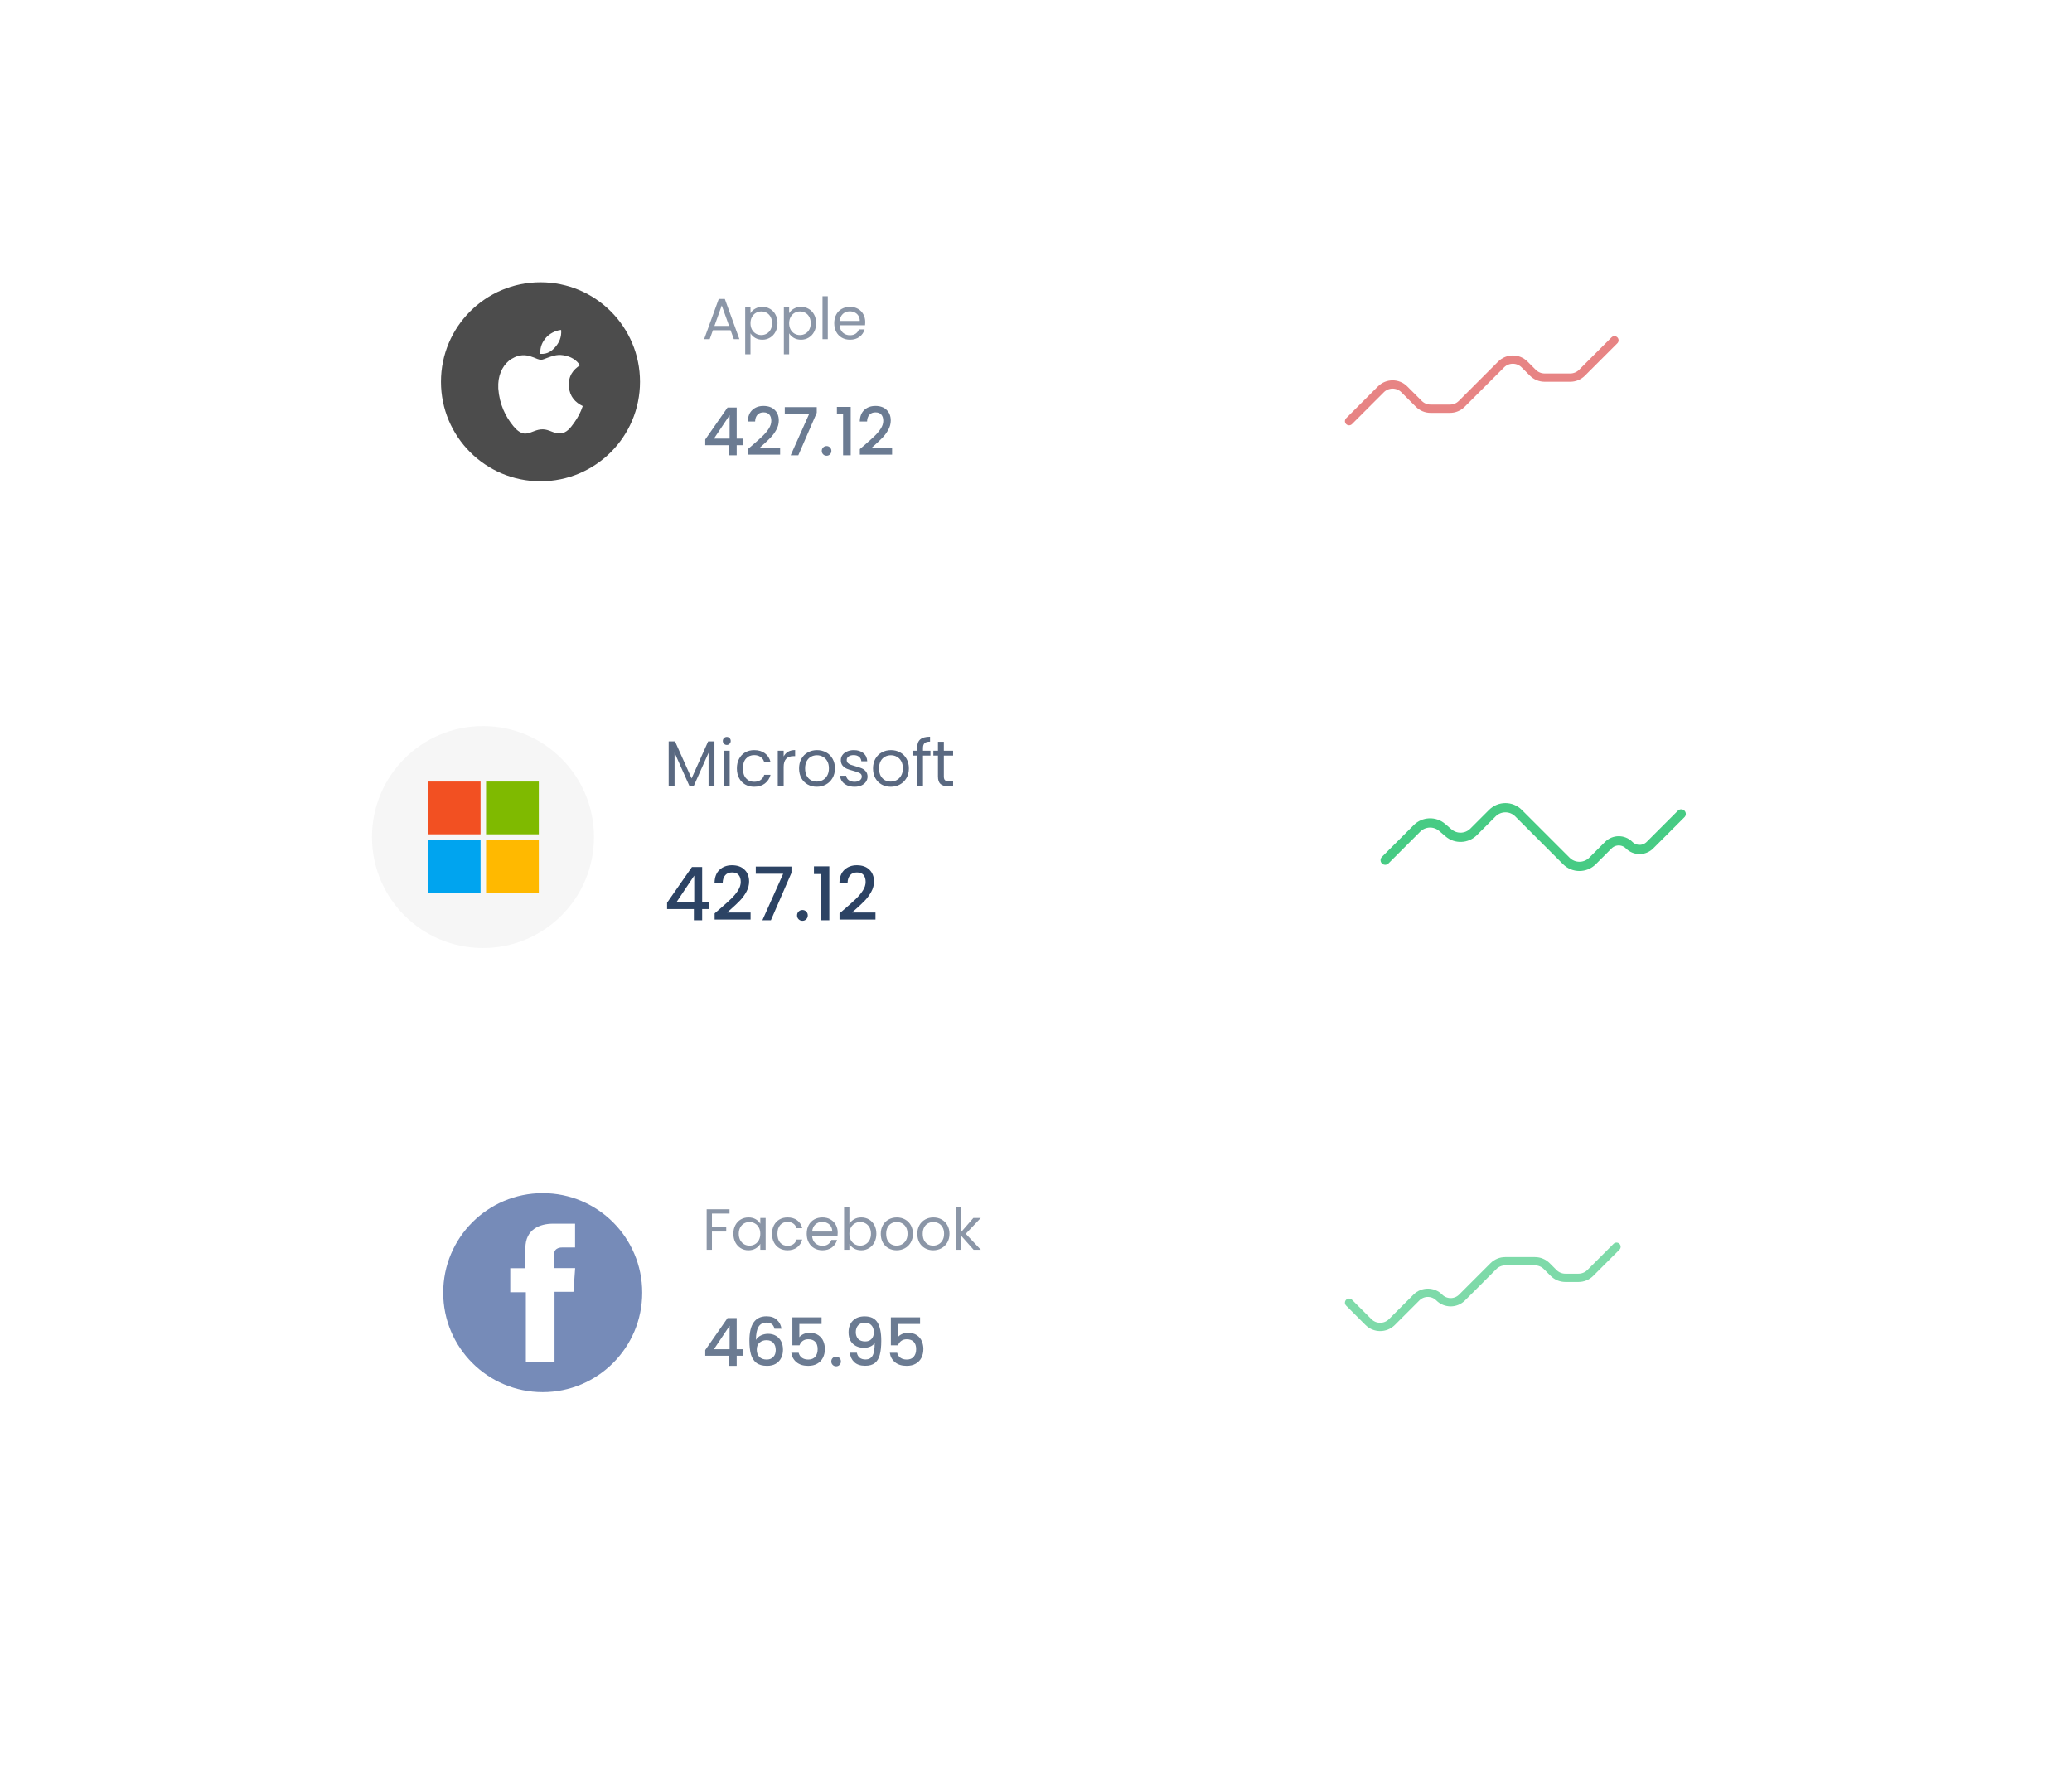 <svg width="448" height="383" viewBox="0 0 448 383" fill="none" xmlns="http://www.w3.org/2000/svg">
<g filter="url(#filter0_d_3572_11206)">
<rect x="60.5" y="138" width="327" height="86" rx="15" fill="white"/>
</g>
<path d="M154.476 160.312V170H153.202V162.776L149.982 170H149.086L145.852 162.762V170H144.578V160.312H145.95L149.534 168.32L153.118 160.312H154.476ZM157.155 161.082C156.912 161.082 156.707 160.998 156.539 160.83C156.371 160.662 156.287 160.457 156.287 160.214C156.287 159.971 156.371 159.766 156.539 159.598C156.707 159.43 156.912 159.346 157.155 159.346C157.388 159.346 157.584 159.43 157.743 159.598C157.911 159.766 157.995 159.971 157.995 160.214C157.995 160.457 157.911 160.662 157.743 160.83C157.584 160.998 157.388 161.082 157.155 161.082ZM157.771 162.328V170H156.497V162.328H157.771ZM159.326 166.15C159.326 165.357 159.485 164.666 159.802 164.078C160.119 163.481 160.558 163.019 161.118 162.692C161.687 162.365 162.336 162.202 163.064 162.202C164.007 162.202 164.781 162.431 165.388 162.888C166.004 163.345 166.41 163.98 166.606 164.792H165.234C165.103 164.325 164.847 163.957 164.464 163.686C164.091 163.415 163.624 163.28 163.064 163.28C162.336 163.28 161.748 163.532 161.3 164.036C160.852 164.531 160.628 165.235 160.628 166.15C160.628 167.074 160.852 167.788 161.3 168.292C161.748 168.796 162.336 169.048 163.064 169.048C163.624 169.048 164.091 168.917 164.464 168.656C164.837 168.395 165.094 168.021 165.234 167.536H166.606C166.401 168.32 165.99 168.95 165.374 169.426C164.758 169.893 163.988 170.126 163.064 170.126C162.336 170.126 161.687 169.963 161.118 169.636C160.558 169.309 160.119 168.847 159.802 168.25C159.485 167.653 159.326 166.953 159.326 166.15ZM169.44 163.574C169.664 163.135 169.981 162.795 170.392 162.552C170.812 162.309 171.32 162.188 171.918 162.188V163.504H171.582C170.154 163.504 169.44 164.279 169.44 165.828V170H168.166V162.328H169.44V163.574ZM176.594 170.126C175.876 170.126 175.222 169.963 174.634 169.636C174.056 169.309 173.598 168.847 173.262 168.25C172.936 167.643 172.772 166.943 172.772 166.15C172.772 165.366 172.94 164.675 173.276 164.078C173.622 163.471 174.088 163.009 174.676 162.692C175.264 162.365 175.922 162.202 176.65 162.202C177.378 162.202 178.036 162.365 178.624 162.692C179.212 163.009 179.674 163.467 180.01 164.064C180.356 164.661 180.528 165.357 180.528 166.15C180.528 166.943 180.351 167.643 179.996 168.25C179.651 168.847 179.18 169.309 178.582 169.636C177.985 169.963 177.322 170.126 176.594 170.126ZM176.594 169.006C177.052 169.006 177.481 168.899 177.882 168.684C178.284 168.469 178.606 168.147 178.848 167.718C179.1 167.289 179.226 166.766 179.226 166.15C179.226 165.534 179.105 165.011 178.862 164.582C178.62 164.153 178.302 163.835 177.91 163.63C177.518 163.415 177.094 163.308 176.636 163.308C176.17 163.308 175.74 163.415 175.348 163.63C174.966 163.835 174.658 164.153 174.424 164.582C174.191 165.011 174.074 165.534 174.074 166.15C174.074 166.775 174.186 167.303 174.41 167.732C174.644 168.161 174.952 168.483 175.334 168.698C175.717 168.903 176.137 169.006 176.594 169.006ZM184.78 170.126C184.192 170.126 183.664 170.028 183.198 169.832C182.731 169.627 182.362 169.347 182.092 168.992C181.821 168.628 181.672 168.213 181.644 167.746H182.96C182.997 168.129 183.174 168.441 183.492 168.684C183.818 168.927 184.243 169.048 184.766 169.048C185.251 169.048 185.634 168.941 185.914 168.726C186.194 168.511 186.334 168.241 186.334 167.914C186.334 167.578 186.184 167.331 185.886 167.172C185.587 167.004 185.125 166.841 184.5 166.682C183.93 166.533 183.464 166.383 183.1 166.234C182.745 166.075 182.437 165.847 182.176 165.548C181.924 165.24 181.798 164.839 181.798 164.344C181.798 163.952 181.914 163.593 182.148 163.266C182.381 162.939 182.712 162.683 183.142 162.496C183.571 162.3 184.061 162.202 184.612 162.202C185.461 162.202 186.147 162.417 186.67 162.846C187.192 163.275 187.472 163.863 187.51 164.61H186.236C186.208 164.209 186.044 163.887 185.746 163.644C185.456 163.401 185.064 163.28 184.57 163.28C184.112 163.28 183.748 163.378 183.478 163.574C183.207 163.77 183.072 164.027 183.072 164.344C183.072 164.596 183.151 164.806 183.31 164.974C183.478 165.133 183.683 165.263 183.926 165.366C184.178 165.459 184.523 165.567 184.962 165.688C185.512 165.837 185.96 165.987 186.306 166.136C186.651 166.276 186.945 166.491 187.188 166.78C187.44 167.069 187.57 167.447 187.58 167.914C187.58 168.334 187.463 168.712 187.23 169.048C186.996 169.384 186.665 169.65 186.236 169.846C185.816 170.033 185.33 170.126 184.78 170.126ZM192.584 170.126C191.865 170.126 191.212 169.963 190.624 169.636C190.045 169.309 189.588 168.847 189.252 168.25C188.925 167.643 188.762 166.943 188.762 166.15C188.762 165.366 188.93 164.675 189.266 164.078C189.611 163.471 190.078 163.009 190.666 162.692C191.254 162.365 191.912 162.202 192.64 162.202C193.368 162.202 194.026 162.365 194.614 162.692C195.202 163.009 195.664 163.467 196 164.064C196.345 164.661 196.518 165.357 196.518 166.15C196.518 166.943 196.341 167.643 195.986 168.25C195.641 168.847 195.169 169.309 194.572 169.636C193.975 169.963 193.312 170.126 192.584 170.126ZM192.584 169.006C193.041 169.006 193.471 168.899 193.872 168.684C194.273 168.469 194.595 168.147 194.838 167.718C195.09 167.289 195.216 166.766 195.216 166.15C195.216 165.534 195.095 165.011 194.852 164.582C194.609 164.153 194.292 163.835 193.9 163.63C193.508 163.415 193.083 163.308 192.626 163.308C192.159 163.308 191.73 163.415 191.338 163.63C190.955 163.835 190.647 164.153 190.414 164.582C190.181 165.011 190.064 165.534 190.064 166.15C190.064 166.775 190.176 167.303 190.4 167.732C190.633 168.161 190.941 168.483 191.324 168.698C191.707 168.903 192.127 169.006 192.584 169.006ZM201.175 163.378H199.565V170H198.291V163.378H197.297V162.328H198.291V161.782C198.291 160.923 198.51 160.298 198.949 159.906C199.397 159.505 200.111 159.304 201.091 159.304V160.368C200.531 160.368 200.134 160.48 199.901 160.704C199.677 160.919 199.565 161.278 199.565 161.782V162.328H201.175V163.378ZM204.075 163.378V167.9C204.075 168.273 204.154 168.539 204.313 168.698C204.471 168.847 204.747 168.922 205.139 168.922H206.077V170H204.929C204.219 170 203.687 169.837 203.333 169.51C202.978 169.183 202.801 168.647 202.801 167.9V163.378H201.807V162.328H202.801V160.396H204.075V162.328H206.077V163.378H204.075Z" fill="#5A6981"/>
<path d="M144.236 196.568V195.192L149.612 187.48H151.82V194.984H153.308V196.568H151.82V199H150.028V196.568H144.236ZM150.108 189.336L146.332 194.984H150.108V189.336ZM155.667 196.52C156.691 195.635 157.497 194.909 158.083 194.344C158.681 193.768 159.177 193.171 159.571 192.552C159.966 191.933 160.163 191.315 160.163 190.696C160.163 190.056 160.009 189.555 159.699 189.192C159.401 188.829 158.926 188.648 158.275 188.648C157.646 188.648 157.155 188.851 156.803 189.256C156.462 189.651 156.281 190.184 156.259 190.856H154.499C154.531 189.64 154.894 188.712 155.587 188.072C156.291 187.421 157.182 187.096 158.259 187.096C159.422 187.096 160.329 187.416 160.979 188.056C161.641 188.696 161.971 189.549 161.971 190.616C161.971 191.384 161.774 192.125 161.379 192.84C160.995 193.544 160.531 194.179 159.987 194.744C159.454 195.299 158.771 195.944 157.939 196.68L157.219 197.32H162.291V198.84H154.515V197.512L155.667 196.52ZM171.126 188.744L166.678 199H164.838L169.334 188.936H163.414V187.384H171.126V188.744ZM173.503 199.112C173.172 199.112 172.895 199 172.671 198.776C172.447 198.552 172.335 198.275 172.335 197.944C172.335 197.613 172.447 197.336 172.671 197.112C172.895 196.888 173.172 196.776 173.503 196.776C173.823 196.776 174.095 196.888 174.319 197.112C174.543 197.336 174.655 197.613 174.655 197.944C174.655 198.275 174.543 198.552 174.319 198.776C174.095 199 173.823 199.112 173.503 199.112ZM175.986 189V187.336H179.314V199H177.474V189H175.986ZM182.668 196.52C183.692 195.635 184.497 194.909 185.084 194.344C185.681 193.768 186.177 193.171 186.572 192.552C186.967 191.933 187.164 191.315 187.164 190.696C187.164 190.056 187.009 189.555 186.7 189.192C186.401 188.829 185.927 188.648 185.276 188.648C184.647 188.648 184.156 188.851 183.804 189.256C183.463 189.651 183.281 190.184 183.26 190.856H181.5C181.532 189.64 181.895 188.712 182.588 188.072C183.292 187.421 184.183 187.096 185.26 187.096C186.423 187.096 187.329 187.416 187.98 188.056C188.641 188.696 188.972 189.549 188.972 190.616C188.972 191.384 188.775 192.125 188.38 192.84C187.996 193.544 187.532 194.179 186.988 194.744C186.455 195.299 185.772 195.944 184.94 196.68L184.22 197.32H189.292V198.84H181.516V197.512L182.668 196.52Z" fill="#2C4364"/>
<path d="M363.5 176L356.75 182.75C355.507 183.993 353.493 183.993 352.25 182.75V182.75C351.007 181.507 348.993 181.507 347.75 182.75L344.328 186.172C342.766 187.734 340.234 187.734 338.672 186.172L328.328 175.828C326.766 174.266 324.234 174.266 322.672 175.828L322.5 176L318.619 179.881C317.141 181.359 314.775 181.45 313.188 180.089L311.812 178.911C310.225 177.55 307.859 177.641 306.381 179.119L299.5 186" stroke="#47CB84" stroke-width="2" stroke-linecap="round"/>
<circle cx="104.427" cy="181" r="24" fill="#F6F6F6"/>
<path d="M92.5 169H103.904V180.405H92.5V169Z" fill="#F25022"/>
<path d="M105.095 169H116.5V180.405H105.095V169Z" fill="#7FBA00"/>
<path d="M92.5 181.595H103.904V193H92.5V181.595Z" fill="#00A4EF"/>
<path d="M105.095 181.595H116.5V193H105.095V181.595Z" fill="#FFB900"/>
<g opacity="0.7" filter="url(#filter1_f_3572_11206)">
<g filter="url(#filter2_d_3572_11206)">
<rect x="77.414" y="240.896" width="293.172" height="77.103" rx="13.448" fill="white"/>
</g>
<path d="M157.739 261.493V262.422H153.936V265.371H157.024V266.3H153.936V270.241H152.794V261.493H157.739ZM158.567 266.777C158.567 266.074 158.709 265.459 158.993 264.932C159.278 264.396 159.667 263.982 160.161 263.689C160.663 263.396 161.219 263.25 161.83 263.25C162.433 263.25 162.956 263.38 163.399 263.639C163.843 263.899 164.173 264.225 164.391 264.618V263.363H165.545V270.241H164.391V268.961C164.165 269.363 163.826 269.697 163.374 269.965C162.931 270.225 162.412 270.354 161.818 270.354C161.207 270.354 160.655 270.204 160.161 269.902C159.667 269.601 159.278 269.179 158.993 268.635C158.709 268.091 158.567 267.472 158.567 266.777ZM164.391 266.79C164.391 266.271 164.286 265.819 164.077 265.434C163.868 265.049 163.583 264.756 163.223 264.555C162.872 264.346 162.483 264.242 162.056 264.242C161.629 264.242 161.24 264.342 160.889 264.543C160.537 264.744 160.257 265.037 160.048 265.421C159.839 265.806 159.734 266.258 159.734 266.777C159.734 267.304 159.839 267.764 160.048 268.158C160.257 268.543 160.537 268.84 160.889 269.049C161.24 269.25 161.629 269.35 162.056 269.35C162.483 269.35 162.872 269.25 163.223 269.049C163.583 268.84 163.868 268.543 164.077 268.158C164.286 267.764 164.391 267.308 164.391 266.79ZM166.923 266.79C166.923 266.078 167.066 265.459 167.35 264.932C167.635 264.396 168.028 263.982 168.53 263.689C169.04 263.396 169.622 263.25 170.275 263.25C171.12 263.25 171.814 263.455 172.358 263.865C172.911 264.275 173.275 264.844 173.45 265.572H172.22C172.103 265.154 171.873 264.823 171.53 264.581C171.195 264.338 170.777 264.217 170.275 264.217C169.622 264.217 169.095 264.442 168.693 264.894C168.292 265.338 168.091 265.97 168.091 266.79C168.091 267.618 168.292 268.258 168.693 268.71C169.095 269.162 169.622 269.388 170.275 269.388C170.777 269.388 171.195 269.271 171.53 269.036C171.865 268.802 172.095 268.467 172.22 268.032H173.45C173.266 268.735 172.898 269.3 172.346 269.727C171.794 270.145 171.103 270.354 170.275 270.354C169.622 270.354 169.04 270.208 168.53 269.915C168.028 269.622 167.635 269.208 167.35 268.672C167.066 268.137 166.923 267.509 166.923 266.79ZM181.125 266.539C181.125 266.756 181.112 266.986 181.087 267.229H175.589C175.631 267.907 175.861 268.438 176.28 268.823C176.707 269.2 177.221 269.388 177.824 269.388C178.317 269.388 178.727 269.275 179.054 269.049C179.388 268.815 179.623 268.505 179.757 268.12H180.987C180.803 268.781 180.434 269.321 179.882 269.739C179.33 270.149 178.644 270.354 177.824 270.354C177.171 270.354 176.585 270.208 176.066 269.915C175.556 269.622 175.154 269.208 174.861 268.672C174.569 268.128 174.422 267.501 174.422 266.79C174.422 266.078 174.564 265.455 174.849 264.919C175.133 264.384 175.531 263.974 176.041 263.689C176.56 263.396 177.154 263.25 177.824 263.25C178.476 263.25 179.054 263.392 179.556 263.677C180.058 263.961 180.443 264.355 180.711 264.857C180.987 265.35 181.125 265.911 181.125 266.539ZM179.945 266.3C179.945 265.865 179.849 265.493 179.656 265.183C179.464 264.865 179.2 264.627 178.865 264.468C178.539 264.3 178.175 264.217 177.773 264.217C177.196 264.217 176.702 264.401 176.292 264.769C175.891 265.137 175.661 265.647 175.602 266.3H179.945ZM183.649 264.643C183.883 264.233 184.226 263.899 184.678 263.639C185.13 263.38 185.645 263.25 186.222 263.25C186.841 263.25 187.398 263.396 187.892 263.689C188.385 263.982 188.774 264.396 189.059 264.932C189.343 265.459 189.486 266.074 189.486 266.777C189.486 267.472 189.343 268.091 189.059 268.635C188.774 269.179 188.381 269.601 187.879 269.902C187.385 270.204 186.833 270.354 186.222 270.354C185.628 270.354 185.105 270.225 184.653 269.965C184.21 269.706 183.875 269.375 183.649 268.974V270.241H182.507V260.953H183.649V264.643ZM188.318 266.777C188.318 266.258 188.214 265.806 188.005 265.421C187.795 265.037 187.511 264.744 187.151 264.543C186.8 264.342 186.41 264.242 185.984 264.242C185.565 264.242 185.176 264.346 184.816 264.555C184.465 264.756 184.18 265.053 183.963 265.447C183.754 265.831 183.649 266.279 183.649 266.79C183.649 267.308 183.754 267.764 183.963 268.158C184.18 268.543 184.465 268.84 184.816 269.049C185.176 269.25 185.565 269.35 185.984 269.35C186.41 269.35 186.8 269.25 187.151 269.049C187.511 268.84 187.795 268.543 188.005 268.158C188.214 267.764 188.318 267.304 188.318 266.777ZM193.863 270.354C193.219 270.354 192.633 270.208 192.106 269.915C191.587 269.622 191.177 269.208 190.876 268.672C190.583 268.128 190.437 267.501 190.437 266.79C190.437 266.087 190.587 265.467 190.889 264.932C191.198 264.388 191.617 263.974 192.144 263.689C192.671 263.396 193.261 263.25 193.914 263.25C194.566 263.25 195.156 263.396 195.683 263.689C196.211 263.974 196.625 264.384 196.926 264.919C197.236 265.455 197.39 266.078 197.39 266.79C197.39 267.501 197.232 268.128 196.914 268.672C196.604 269.208 196.181 269.622 195.646 269.915C195.11 270.208 194.516 270.354 193.863 270.354ZM193.863 269.35C194.273 269.35 194.658 269.254 195.018 269.061C195.378 268.869 195.667 268.58 195.884 268.195C196.11 267.81 196.223 267.342 196.223 266.79C196.223 266.237 196.114 265.769 195.897 265.384C195.679 264.999 195.395 264.714 195.043 264.53C194.692 264.338 194.311 264.242 193.901 264.242C193.483 264.242 193.098 264.338 192.746 264.53C192.403 264.714 192.127 264.999 191.918 265.384C191.709 265.769 191.604 266.237 191.604 266.79C191.604 267.35 191.705 267.823 191.905 268.208C192.115 268.593 192.391 268.882 192.734 269.074C193.077 269.258 193.453 269.35 193.863 269.35ZM201.767 270.354C201.122 270.354 200.537 270.208 200.009 269.915C199.491 269.622 199.081 269.208 198.779 268.672C198.486 268.128 198.34 267.501 198.34 266.79C198.34 266.087 198.491 265.467 198.792 264.932C199.101 264.388 199.52 263.974 200.047 263.689C200.574 263.396 201.164 263.25 201.817 263.25C202.47 263.25 203.059 263.396 203.587 263.689C204.114 263.974 204.528 264.384 204.829 264.919C205.139 265.455 205.294 266.078 205.294 266.79C205.294 267.501 205.135 268.128 204.817 268.672C204.507 269.208 204.085 269.622 203.549 269.915C203.013 270.208 202.419 270.354 201.767 270.354ZM201.767 269.35C202.177 269.35 202.562 269.254 202.921 269.061C203.281 268.869 203.57 268.58 203.787 268.195C204.013 267.81 204.126 267.342 204.126 266.79C204.126 266.237 204.018 265.769 203.8 265.384C203.582 264.999 203.298 264.714 202.946 264.53C202.595 264.338 202.214 264.242 201.804 264.242C201.386 264.242 201.001 264.338 200.65 264.53C200.306 264.714 200.03 264.999 199.821 265.384C199.612 265.769 199.507 266.237 199.507 266.79C199.507 267.35 199.608 267.823 199.809 268.208C200.018 268.593 200.294 268.882 200.637 269.074C200.98 269.258 201.357 269.35 201.767 269.35ZM210.511 270.241L207.812 267.204V270.241H206.67V260.953H207.812V266.413L210.461 263.363H212.055L208.816 266.79L212.067 270.241H210.511Z" fill="#5A6981"/>
<path d="M152.487 293.164V291.931L157.307 285.017H159.287V291.744H160.621V293.164H159.287V295.345H157.68V293.164H152.487ZM157.752 286.681L154.367 291.744H157.752V286.681ZM167.456 287.312C167.351 286.872 167.159 286.542 166.882 286.322C166.605 286.102 166.217 285.992 165.72 285.992C164.965 285.992 164.4 286.284 164.027 286.867C163.654 287.441 163.458 288.397 163.439 289.736C163.688 289.315 164.051 288.99 164.529 288.761C165.008 288.531 165.524 288.416 166.079 288.416C166.71 288.416 167.265 288.555 167.743 288.832C168.23 289.1 168.608 289.492 168.876 290.009C169.153 290.525 169.292 291.142 169.292 291.859C169.292 292.528 169.158 293.126 168.89 293.652C168.632 294.178 168.245 294.594 167.728 294.9C167.212 295.197 166.59 295.345 165.863 295.345C164.878 295.345 164.104 295.13 163.54 294.699C162.985 294.259 162.593 293.643 162.363 292.849C162.143 292.055 162.033 291.065 162.033 289.879C162.033 286.379 163.267 284.629 165.734 284.629C166.691 284.629 167.441 284.887 167.987 285.404C168.541 285.92 168.866 286.556 168.962 287.312H167.456ZM165.72 289.793C165.137 289.793 164.639 289.97 164.228 290.324C163.827 290.668 163.626 291.17 163.626 291.83C163.626 292.49 163.812 293.016 164.185 293.408C164.568 293.791 165.098 293.982 165.777 293.982C166.38 293.982 166.853 293.796 167.198 293.423C167.551 293.05 167.728 292.552 167.728 291.931C167.728 291.28 167.556 290.764 167.212 290.381C166.877 289.989 166.38 289.793 165.72 289.793ZM177.635 286.293H172.829V289.148C173.03 288.88 173.327 288.655 173.719 288.474C174.12 288.292 174.546 288.201 174.995 288.201C175.799 288.201 176.449 288.373 176.946 288.717C177.453 289.062 177.812 289.497 178.022 290.023C178.242 290.549 178.352 291.103 178.352 291.687C178.352 292.395 178.213 293.026 177.936 293.58C177.668 294.125 177.262 294.556 176.717 294.871C176.181 295.187 175.521 295.345 174.737 295.345C173.695 295.345 172.858 295.087 172.227 294.57C171.596 294.054 171.218 293.37 171.094 292.519H172.686C172.791 292.968 173.025 293.327 173.389 293.595C173.752 293.853 174.206 293.982 174.752 293.982C175.431 293.982 175.937 293.776 176.272 293.365C176.616 292.954 176.789 292.409 176.789 291.73C176.789 291.041 176.616 290.515 176.272 290.152C175.928 289.779 175.421 289.593 174.752 289.593C174.283 289.593 173.886 289.712 173.561 289.951C173.245 290.181 173.016 290.496 172.872 290.898H171.323V284.859H177.635V286.293ZM180.786 295.445C180.49 295.445 180.241 295.345 180.04 295.144C179.839 294.943 179.739 294.694 179.739 294.398C179.739 294.102 179.839 293.853 180.04 293.652C180.241 293.451 180.49 293.351 180.786 293.351C181.073 293.351 181.317 293.451 181.518 293.652C181.718 293.853 181.819 294.102 181.819 294.398C181.819 294.694 181.718 294.943 181.518 295.144C181.317 295.345 181.073 295.445 180.786 295.445ZM185.265 292.505C185.36 292.983 185.566 293.346 185.881 293.595C186.197 293.843 186.623 293.968 187.158 293.968C187.837 293.968 188.334 293.7 188.65 293.164C188.966 292.629 189.123 291.716 189.123 290.425C188.894 290.75 188.569 291.003 188.148 291.185C187.737 291.357 187.287 291.443 186.8 291.443C186.178 291.443 185.614 291.319 185.107 291.07C184.6 290.812 184.198 290.434 183.902 289.937C183.615 289.43 183.472 288.818 183.472 288.101C183.472 287.049 183.778 286.212 184.39 285.59C185.011 284.959 185.862 284.644 186.943 284.644C188.244 284.644 189.166 285.079 189.712 285.949C190.266 286.81 190.544 288.134 190.544 289.922C190.544 291.156 190.438 292.165 190.228 292.949C190.027 293.733 189.673 294.326 189.166 294.728C188.66 295.13 187.957 295.33 187.058 295.33C186.034 295.33 185.246 295.063 184.691 294.527C184.136 293.992 183.825 293.317 183.758 292.505H185.265ZM187.086 290.066C187.66 290.066 188.11 289.889 188.435 289.535C188.77 289.172 188.937 288.694 188.937 288.101C188.937 287.441 188.76 286.929 188.406 286.566C188.062 286.193 187.589 286.006 186.986 286.006C186.384 286.006 185.905 286.198 185.552 286.58C185.207 286.953 185.035 287.446 185.035 288.058C185.035 288.641 185.202 289.124 185.537 289.506C185.881 289.879 186.398 290.066 187.086 290.066ZM198.932 286.293H194.126V289.148C194.327 288.88 194.624 288.655 195.016 288.474C195.417 288.292 195.843 288.201 196.292 288.201C197.096 288.201 197.746 288.373 198.243 288.717C198.75 289.062 199.109 289.497 199.319 290.023C199.539 290.549 199.649 291.103 199.649 291.687C199.649 292.395 199.51 293.026 199.233 293.58C198.965 294.125 198.559 294.556 198.014 294.871C197.478 295.187 196.818 295.345 196.034 295.345C194.992 295.345 194.155 295.087 193.524 294.57C192.893 294.054 192.515 293.37 192.391 292.519H193.983C194.088 292.968 194.322 293.327 194.686 293.595C195.049 293.853 195.503 293.982 196.049 293.982C196.728 293.982 197.234 293.776 197.569 293.365C197.913 292.954 198.086 292.409 198.086 291.73C198.086 291.041 197.913 290.515 197.569 290.152C197.225 289.779 196.718 289.593 196.049 289.593C195.58 289.593 195.183 289.712 194.858 289.951C194.542 290.181 194.313 290.496 194.169 290.898H192.62V284.859H198.932V286.293Z" fill="#2C4364"/>
<path d="M291.69 281.69L295.878 285.878C297.279 287.278 299.549 287.278 300.95 285.878L306.259 280.569C307.62 279.207 309.828 279.207 311.19 280.569V280.569C312.551 281.931 314.759 281.931 316.121 280.569L322.915 273.774C323.588 273.102 324.5 272.724 325.451 272.724H331.894C332.845 272.724 333.757 273.102 334.43 273.774L335.915 275.26C336.588 275.932 337.5 276.31 338.451 276.31H341.308C342.259 276.31 343.171 275.932 343.844 275.26L349.517 269.586" stroke="#47CB84" stroke-width="1.793" stroke-linecap="round"/>
<path d="M117.343 301.03C129.225 301.03 138.858 291.397 138.858 279.515C138.858 267.633 129.225 258 117.343 258C105.46 258 95.828 267.633 95.828 279.515C95.828 291.397 105.46 301.03 117.343 301.03Z" fill="#3C5A9A"/>
<path d="M124.338 264.604H119.572C116.744 264.604 113.598 265.793 113.598 269.893C113.612 271.322 113.598 272.69 113.598 274.23H110.326V279.436H113.699V294.426H119.898V279.338H123.989L124.359 274.215H119.791C119.791 274.215 119.801 271.936 119.791 271.275C119.791 269.654 121.477 269.747 121.578 269.747C122.38 269.747 123.94 269.75 124.341 269.747V264.604H124.338Z" fill="white"/>
</g>
<g opacity="0.7">
<g filter="url(#filter3_f_3572_11206)">
<g filter="url(#filter4_d_3572_11206)">
<rect x="77.414" y="44" width="293.172" height="77.103" rx="13.448" fill="white"/>
</g>
<path d="M157.965 71.399H154.15L153.447 73.345H152.242L155.405 64.646H156.723L159.873 73.345H158.668L157.965 71.399ZM157.639 70.47L156.058 66.052L154.476 70.47H157.639ZM162.269 67.734C162.494 67.341 162.829 67.014 163.273 66.755C163.725 66.487 164.248 66.353 164.842 66.353C165.452 66.353 166.005 66.5 166.498 66.793C167.001 67.086 167.394 67.5 167.678 68.035C167.963 68.563 168.105 69.178 168.105 69.88C168.105 70.575 167.963 71.194 167.678 71.738C167.394 72.282 167.001 72.705 166.498 73.006C166.005 73.307 165.452 73.458 164.842 73.458C164.256 73.458 163.737 73.328 163.285 73.069C162.842 72.801 162.503 72.47 162.269 72.077V76.608H161.126V66.466H162.269V67.734ZM166.938 69.88C166.938 69.362 166.833 68.91 166.624 68.525C166.415 68.14 166.13 67.847 165.77 67.646C165.419 67.445 165.03 67.345 164.603 67.345C164.185 67.345 163.796 67.45 163.436 67.659C163.084 67.86 162.8 68.157 162.582 68.55C162.373 68.935 162.269 69.383 162.269 69.893C162.269 70.412 162.373 70.868 162.582 71.261C162.8 71.646 163.084 71.943 163.436 72.152C163.796 72.353 164.185 72.454 164.603 72.454C165.03 72.454 165.419 72.353 165.77 72.152C166.13 71.943 166.415 71.646 166.624 71.261C166.833 70.868 166.938 70.408 166.938 69.88ZM170.625 67.734C170.851 67.341 171.186 67.014 171.629 66.755C172.081 66.487 172.604 66.353 173.198 66.353C173.809 66.353 174.361 66.5 174.855 66.793C175.357 67.086 175.751 67.5 176.035 68.035C176.32 68.563 176.462 69.178 176.462 69.88C176.462 70.575 176.32 71.194 176.035 71.738C175.751 72.282 175.357 72.705 174.855 73.006C174.361 73.307 173.809 73.458 173.198 73.458C172.613 73.458 172.094 73.328 171.642 73.069C171.198 72.801 170.86 72.47 170.625 72.077V76.608H169.483V66.466H170.625V67.734ZM175.294 69.88C175.294 69.362 175.19 68.91 174.981 68.525C174.771 68.14 174.487 67.847 174.127 67.646C173.776 67.445 173.387 67.345 172.96 67.345C172.541 67.345 172.152 67.45 171.793 67.659C171.441 67.86 171.157 68.157 170.939 68.55C170.73 68.935 170.625 69.383 170.625 69.893C170.625 70.412 170.73 70.868 170.939 71.261C171.157 71.646 171.441 71.943 171.793 72.152C172.152 72.353 172.541 72.454 172.96 72.454C173.387 72.454 173.776 72.353 174.127 72.152C174.487 71.943 174.771 71.646 174.981 71.261C175.19 70.868 175.294 70.408 175.294 69.88ZM178.982 64.056V73.345H177.84V64.056H178.982ZM187.079 69.642C187.079 69.86 187.066 70.09 187.041 70.332H181.544C181.585 71.01 181.816 71.541 182.234 71.926C182.661 72.303 183.175 72.491 183.778 72.491C184.272 72.491 184.682 72.378 185.008 72.152C185.343 71.918 185.577 71.609 185.711 71.224H186.941C186.757 71.885 186.389 72.424 185.836 72.843C185.284 73.253 184.598 73.458 183.778 73.458C183.125 73.458 182.539 73.311 182.021 73.018C181.51 72.726 181.109 72.311 180.816 71.776C180.523 71.232 180.376 70.604 180.376 69.893C180.376 69.182 180.519 68.558 180.803 68.023C181.088 67.487 181.485 67.077 181.996 66.793C182.514 66.5 183.108 66.353 183.778 66.353C184.431 66.353 185.008 66.496 185.51 66.78C186.012 67.065 186.397 67.458 186.665 67.96C186.941 68.454 187.079 69.014 187.079 69.642ZM185.899 69.403C185.899 68.968 185.803 68.596 185.61 68.286C185.418 67.969 185.154 67.73 184.82 67.571C184.493 67.404 184.129 67.32 183.728 67.32C183.15 67.32 182.657 67.504 182.247 67.872C181.845 68.24 181.615 68.751 181.556 69.403H185.899Z" fill="#5A6981"/>
<path d="M152.487 96.268V95.034L157.307 88.12H159.287V94.848H160.621V96.268H159.287V98.448H157.68V96.268H152.487ZM157.752 89.784L154.367 94.848H157.752V89.784ZM162.736 96.225C163.654 95.431 164.376 94.781 164.902 94.274C165.438 93.757 165.883 93.222 166.236 92.667C166.59 92.113 166.767 91.558 166.767 91.003C166.767 90.43 166.629 89.98 166.351 89.655C166.083 89.33 165.658 89.167 165.075 89.167C164.51 89.167 164.07 89.349 163.755 89.712C163.449 90.066 163.286 90.544 163.267 91.147H161.689C161.718 90.056 162.043 89.225 162.665 88.651C163.296 88.067 164.094 87.776 165.06 87.776C166.103 87.776 166.915 88.063 167.499 88.636C168.092 89.21 168.388 89.975 168.388 90.932C168.388 91.62 168.211 92.285 167.857 92.925C167.513 93.557 167.097 94.126 166.609 94.632C166.131 95.13 165.519 95.708 164.773 96.368L164.128 96.942H168.675V98.305H161.703V97.114L162.736 96.225ZM176.596 89.253L172.608 98.448H170.958L174.989 89.425H169.681V88.034H176.596V89.253ZM178.727 98.549C178.43 98.549 178.182 98.448 177.981 98.247C177.78 98.047 177.68 97.798 177.68 97.501C177.68 97.205 177.78 96.956 177.981 96.756C178.182 96.555 178.43 96.454 178.727 96.454C179.014 96.454 179.258 96.555 179.458 96.756C179.659 96.956 179.76 97.205 179.76 97.501C179.76 97.798 179.659 98.047 179.458 98.247C179.258 98.448 179.014 98.549 178.727 98.549ZM180.953 89.483V87.991H183.937V98.448H182.287V89.483H180.953ZM186.944 96.225C187.862 95.431 188.584 94.781 189.11 94.274C189.645 93.757 190.09 93.222 190.444 92.667C190.798 92.113 190.975 91.558 190.975 91.003C190.975 90.43 190.836 89.98 190.559 89.655C190.291 89.33 189.865 89.167 189.282 89.167C188.718 89.167 188.278 89.349 187.962 89.712C187.656 90.066 187.494 90.544 187.475 91.147H185.897C185.925 90.056 186.25 89.225 186.872 88.651C187.503 88.067 188.302 87.776 189.268 87.776C190.31 87.776 191.123 88.063 191.706 88.636C192.299 89.21 192.596 89.975 192.596 90.932C192.596 91.62 192.419 92.285 192.065 92.925C191.721 93.557 191.305 94.126 190.817 94.632C190.339 95.13 189.727 95.708 188.981 96.368L188.335 96.942H192.883V98.305H185.911V97.114L186.944 96.225Z" fill="#2C4364"/>
<path d="M291.69 91.069L298.568 84.191C299.968 82.79 302.239 82.79 303.639 84.191L306.777 87.329C307.45 88.001 308.362 88.379 309.313 88.379H313.515C314.466 88.379 315.378 88.001 316.05 87.329L324.568 78.812C325.968 77.411 328.239 77.411 329.639 78.812L331.432 80.605C332.105 81.277 333.017 81.655 333.968 81.655H339.515C340.466 81.655 341.378 81.277 342.05 80.605L349.069 73.586" stroke="#DD5050" stroke-width="1.793" stroke-linecap="round"/>
<ellipse cx="116.862" cy="82.552" rx="21.517" ry="21.517" fill="black"/>
</g>
<g filter="url(#filter5_f_3572_11206)">
<path d="M121.171 71.357C121.223 71.357 121.275 71.357 121.33 71.357C121.458 72.936 120.855 74.115 120.123 74.97C119.404 75.818 118.42 76.641 116.828 76.516C116.722 74.96 117.325 73.868 118.057 73.015C118.735 72.221 119.979 71.514 121.171 71.357Z" fill="white"/>
<path d="M125.989 87.792C125.989 87.807 125.989 87.821 125.989 87.836C125.542 89.191 124.904 90.352 124.125 91.43C123.414 92.408 122.543 93.724 120.988 93.724C119.644 93.724 118.751 92.86 117.373 92.837C115.916 92.813 115.115 93.559 113.783 93.747C113.63 93.747 113.478 93.747 113.328 93.747C112.35 93.605 111.561 92.831 110.986 92.132C109.29 90.07 107.979 87.405 107.735 83.996C107.735 83.661 107.735 83.328 107.735 82.994C107.838 80.553 109.024 78.569 110.6 77.608C111.432 77.097 112.575 76.661 113.849 76.856C114.394 76.94 114.952 77.127 115.44 77.312C115.903 77.49 116.483 77.805 117.031 77.789C117.403 77.778 117.773 77.584 118.147 77.448C119.244 77.051 120.32 76.597 121.738 76.81C123.442 77.068 124.651 77.825 125.398 78.993C123.957 79.91 122.817 81.293 123.012 83.653C123.185 85.798 124.432 87.052 125.989 87.792Z" fill="white"/>
</g>
</g>
<defs>
<filter id="filter0_d_3572_11206" x="0.5" y="90" width="447" height="206" filterUnits="userSpaceOnUse" color-interpolation-filters="sRGB">
<feFlood flood-opacity="0" result="BackgroundImageFix"/>
<feColorMatrix in="SourceAlpha" type="matrix" values="0 0 0 0 0 0 0 0 0 0 0 0 0 0 0 0 0 0 127 0" result="hardAlpha"/>
<feOffset dy="12"/>
<feGaussianBlur stdDeviation="30"/>
<feComposite in2="hardAlpha" operator="out"/>
<feColorMatrix type="matrix" values="0 0 0 0 0.553 0 0 0 0 0.608 0 0 0 0 0.667 0 0 0 0.1 0"/>
<feBlend mode="normal" in2="BackgroundImageFix" result="effect1_dropShadow_3572_11206"/>
<feBlend mode="normal" in="SourceGraphic" in2="effect1_dropShadow_3572_11206" result="shape"/>
</filter>
<filter id="filter1_f_3572_11206" x="71.414" y="234.896" width="305.172" height="89.103" filterUnits="userSpaceOnUse" color-interpolation-filters="sRGB">
<feFlood flood-opacity="0" result="BackgroundImageFix"/>
<feBlend mode="normal" in="SourceGraphic" in2="BackgroundImageFix" result="shape"/>
<feGaussianBlur stdDeviation="3" result="effect1_foregroundBlur_3572_11206"/>
</filter>
<filter id="filter2_d_3572_11206" x="23.621" y="197.862" width="400.759" height="184.69" filterUnits="userSpaceOnUse" color-interpolation-filters="sRGB">
<feFlood flood-opacity="0" result="BackgroundImageFix"/>
<feColorMatrix in="SourceAlpha" type="matrix" values="0 0 0 0 0 0 0 0 0 0 0 0 0 0 0 0 0 0 127 0" result="hardAlpha"/>
<feOffset dy="10.759"/>
<feGaussianBlur stdDeviation="26.897"/>
<feComposite in2="hardAlpha" operator="out"/>
<feColorMatrix type="matrix" values="0 0 0 0 0.553 0 0 0 0 0.608 0 0 0 0 0.667 0 0 0 0.1 0"/>
<feBlend mode="normal" in2="BackgroundImageFix" result="effect1_dropShadow_3572_11206"/>
<feBlend mode="normal" in="SourceGraphic" in2="effect1_dropShadow_3572_11206" result="shape"/>
</filter>
<filter id="filter3_f_3572_11206" x="71.414" y="38" width="305.172" height="89.103" filterUnits="userSpaceOnUse" color-interpolation-filters="sRGB">
<feFlood flood-opacity="0" result="BackgroundImageFix"/>
<feBlend mode="normal" in="SourceGraphic" in2="BackgroundImageFix" result="shape"/>
<feGaussianBlur stdDeviation="3" result="effect1_foregroundBlur_3572_11206"/>
</filter>
<filter id="filter4_d_3572_11206" x="23.621" y="0.966" width="400.759" height="184.69" filterUnits="userSpaceOnUse" color-interpolation-filters="sRGB">
<feFlood flood-opacity="0" result="BackgroundImageFix"/>
<feColorMatrix in="SourceAlpha" type="matrix" values="0 0 0 0 0 0 0 0 0 0 0 0 0 0 0 0 0 0 127 0" result="hardAlpha"/>
<feOffset dy="10.759"/>
<feGaussianBlur stdDeviation="26.897"/>
<feComposite in2="hardAlpha" operator="out"/>
<feColorMatrix type="matrix" values="0 0 0 0 0.553 0 0 0 0 0.608 0 0 0 0 0.667 0 0 0 0.1 0"/>
<feBlend mode="normal" in2="BackgroundImageFix" result="effect1_dropShadow_3572_11206"/>
<feBlend mode="normal" in="SourceGraphic" in2="effect1_dropShadow_3572_11206" result="shape"/>
</filter>
<filter id="filter5_f_3572_11206" x="104.735" y="68.357" width="24.254" height="28.39" filterUnits="userSpaceOnUse" color-interpolation-filters="sRGB">
<feFlood flood-opacity="0" result="BackgroundImageFix"/>
<feBlend mode="normal" in="SourceGraphic" in2="BackgroundImageFix" result="shape"/>
<feGaussianBlur stdDeviation="1.5" result="effect1_foregroundBlur_3572_11206"/>
</filter>
</defs>
</svg>
